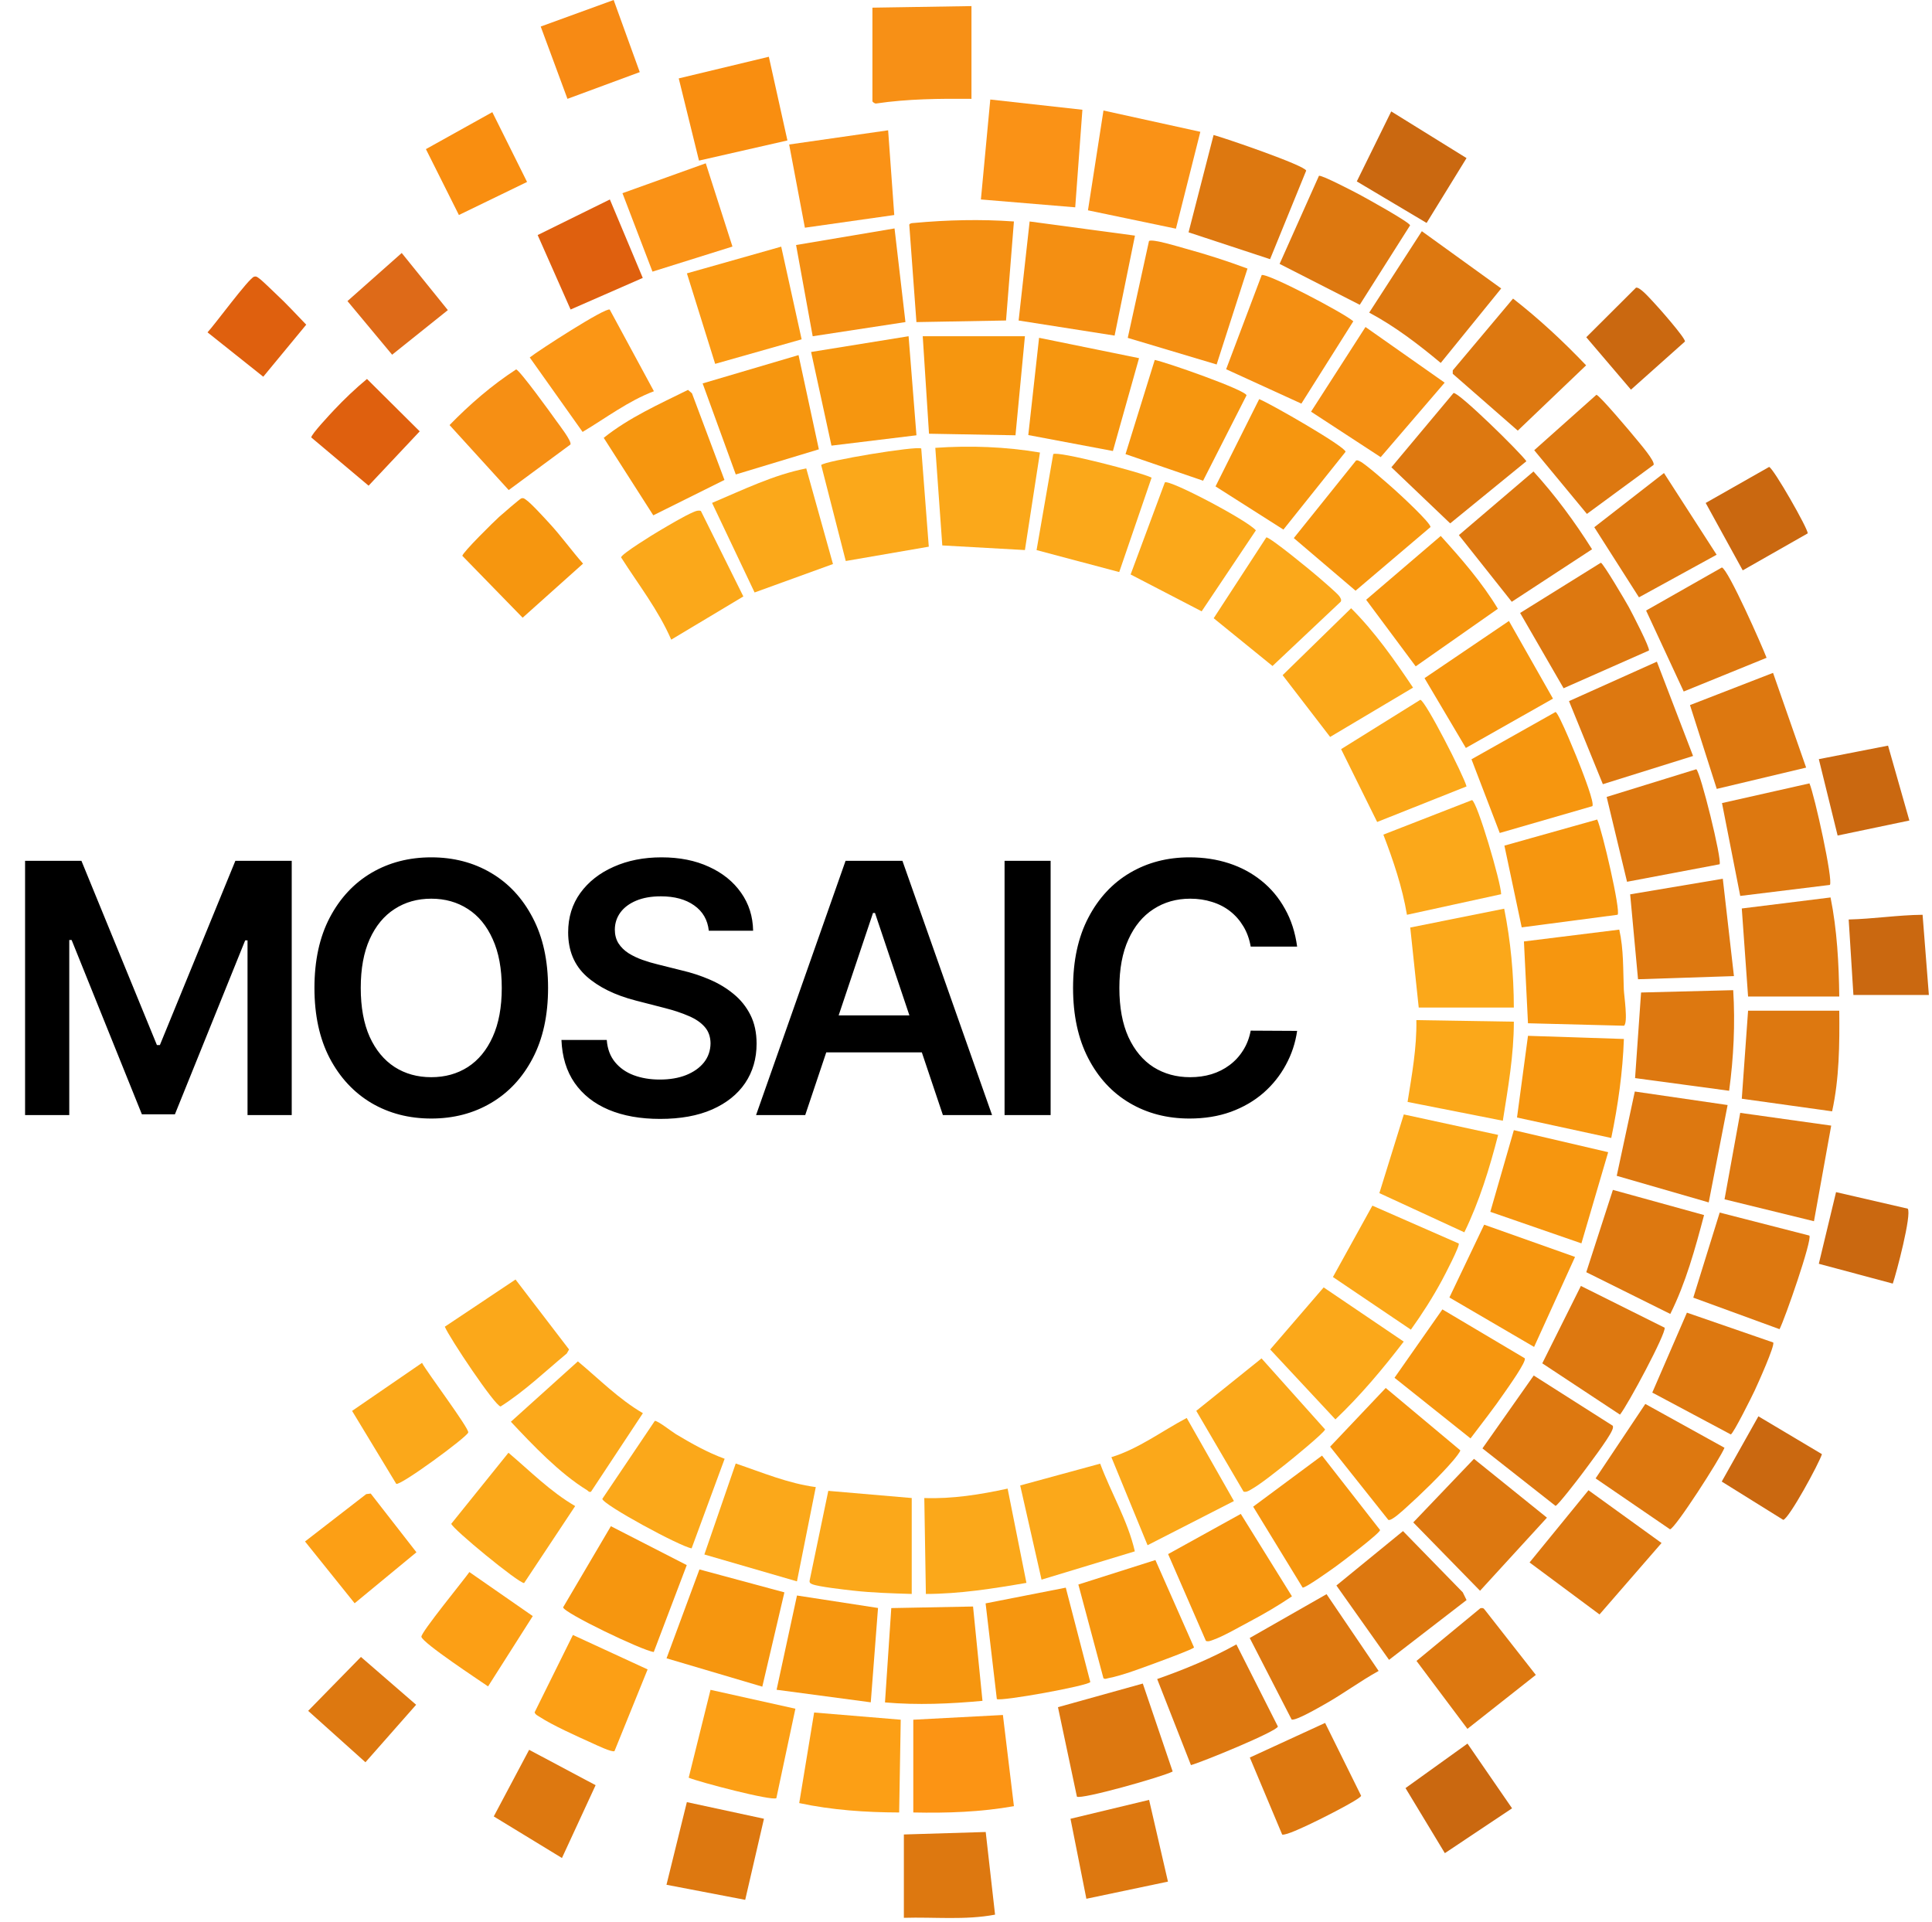 <svg width="390" height="388" viewBox="0 0 390 388" fill="none" xmlns="http://www.w3.org/2000/svg">
<path d="M229.11 47.563L224.998 67.743L205.624 64.7L207.847 44.705L229.11 47.563Z" fill="#F48F12"/>
<path d="M245.596 73.572L227.652 68.204L231.941 48.647C232.618 48.151 238.127 49.861 239.33 50.19C243.546 51.342 247.727 52.692 251.823 54.214L245.595 73.572H245.596Z" fill="#F48F12"/>
<path d="M219.62 42.455L222.751 22.309L242.304 26.607L237.376 46.162L219.62 42.455Z" fill="#FA9216"/>
<path d="M204.673 44.705L203.081 64.696L184.994 65.018L183.547 45.333C183.779 45.008 184.153 45.04 184.502 45.006C191.19 44.391 197.975 44.23 204.671 44.705H204.673Z" fill="#F48F12"/>
<path d="M206.894 111.033L190.214 110.1L188.805 90.402C195.829 89.907 203 90.175 209.929 91.348L206.894 111.033Z" fill="#FBA81A"/>
<path d="M187.49 110.351L170.729 113.244L165.769 93.874C166.377 93.046 185.13 89.944 185.968 90.539L187.488 110.351H187.49Z" fill="#FBA81A"/>
<path d="M225.932 115.475L209.245 111.043L212.609 91.675C213.326 90.945 230.321 95.319 232.465 96.42L225.931 115.473L225.932 115.475Z" fill="#FBA81A"/>
<path d="M206.894 67.871L204.989 87.867L187.533 87.55L186.265 67.871H206.894Z" fill="#F6960F"/>
<path d="M217.047 41.849L198.009 40.263L199.902 20.089L218.497 22.155L217.047 41.849Z" fill="#FA9216"/>
<path d="M262.699 81.476L247.512 74.532L254.694 55.518C255.941 55.134 271.264 63.158 273.183 64.856L262.699 81.476Z" fill="#F48F12"/>
<path d="M273.736 92.961C274.027 92.846 274.231 92.992 274.48 93.103C275.601 93.598 280.234 97.712 281.475 98.81C282.504 99.721 288.916 105.641 288.756 106.398L273.639 119.238L261.172 108.618L273.736 92.961Z" fill="#F6960F"/>
<path d="M274.483 61.524L258.305 53.27L266.242 35.502C266.607 35.184 273.396 38.73 274.387 39.256C275.627 39.916 284.643 44.898 284.64 45.499L274.485 61.524H274.483Z" fill="#DD7810"/>
<path d="M224.657 91.039L207.574 87.82L209.751 68.189L229.93 72.298L224.657 91.039Z" fill="#F6960F"/>
<path d="M334.464 133.562L341.768 152.6L323.558 158.295L316.724 141.526L334.464 133.562Z" fill="#DD7810"/>
<path d="M196.103 1.229V19.953C189.683 19.898 183.233 19.95 176.872 20.891C176.607 20.964 176.11 20.566 176.11 20.429V1.547L196.103 1.229Z" fill="#F79016"/>
<path d="M162.755 94.554L168.147 113.856L152.325 119.594L143.74 101.516C149.934 98.911 156.141 95.841 162.753 94.555L162.755 94.554Z" fill="#FBA81A"/>
<path d="M256.382 52.317L239.926 46.896L244.978 27.251C247.232 27.852 263.358 33.369 263.673 34.441L256.383 52.315L256.382 52.317Z" fill="#DD7810"/>
<path d="M264.652 83.099L275.641 66.008L291.626 77.243L278.713 92.279L264.652 83.099Z" fill="#F48F12"/>
<path d="M235.139 97.384C235.938 96.664 251.988 105.127 253.513 107.062L242.571 123.402L228.229 115.962L235.139 97.384Z" fill="#FBA81A"/>
<path d="M158.342 321.433L153.882 340.466L134.551 334.743L141.191 316.805L158.342 321.433Z" fill="#F6960F"/>
<path d="M293.417 79.331C294.481 79.155 306.761 91.192 308.123 93.101L292.738 105.649L280.87 94.326L293.418 79.331H293.417Z" fill="#DD7810"/>
<path d="M369.377 178.629L351.29 180.851L347.608 162.108L365.261 158.132C366.264 160.39 370.127 177.898 369.377 178.629Z" fill="#DD7810"/>
<path d="M293.254 75.45L293.26 74.758L305.429 60.272C310.7 64.383 315.567 68.914 320.179 73.746L306.381 86.927L293.254 75.452V75.45Z" fill="#DD7810"/>
<path d="M161.195 71.68L165.298 90.7L148.528 95.774L141.836 77.397L161.195 71.68Z" fill="#F6960F"/>
<path d="M343.988 245.272C342.197 252.046 340.293 258.989 337.17 265.23L320.211 256.803L325.584 240.189L343.988 245.27V245.272Z" fill="#DD7810"/>
<path d="M332.856 131.314L315.633 138.927L306.857 123.732L323.154 113.59C323.662 113.741 328.197 121.443 328.808 122.561C329.419 123.68 333.154 130.89 332.856 131.315V131.314Z" fill="#DD7810"/>
<path d="M182.776 65.014L164.053 67.875L160.698 49.458L180.575 46.111L182.776 65.014Z" fill="#F48F12"/>
<path d="M309.555 95.171C313.968 100.018 317.884 105.331 321.378 110.876L305.171 121.476L294.494 108.017L309.555 95.171Z" fill="#DD7810"/>
<path d="M254.184 80.566C256.349 81.411 271.635 90.176 271.619 91.198L259.075 106.9L245.37 98.184L254.183 80.566H254.184Z" fill="#F6960F"/>
<path d="M276.392 63.105L287.019 46.67L303.037 58.228L290.832 73.262C286.327 69.503 281.586 65.873 276.392 63.105Z" fill="#DD7810"/>
<path d="M184.044 302.393V321.751C180.104 321.632 176.099 321.519 172.183 321.077C170.565 320.894 165.116 320.286 163.959 319.782C163.607 319.628 163.385 319.52 163.428 319.08L167.202 300.942L184.044 302.391V302.393Z" fill="#FBA81A"/>
<path d="M183.411 67.871L184.998 87.867L167.843 89.955L163.732 71.049L183.411 67.871Z" fill="#F6960F"/>
<path d="M251.031 301.099L241.483 284.789L254.658 274.204L267.485 288.542C267.377 289.169 260.604 294.706 259.54 295.535C257.544 297.09 254.503 299.582 252.387 300.758C251.961 300.995 251.543 301.234 251.031 301.099Z" fill="#FBA81A"/>
<path d="M227.202 91.669L233.101 72.658C235.345 73.088 251.404 78.707 251.631 79.797L242.863 97.037L227.202 91.669Z" fill="#F6960F"/>
<path d="M267.2 259.873L283.361 270.815C279.118 276.353 274.628 281.7 269.569 286.518L256.406 272.402L267.2 259.873Z" fill="#FBA81A"/>
<path d="M157.698 49.788L161.82 68.496L144.365 73.448L138.662 55.181L157.698 49.788Z" fill="#FA9913"/>
<path d="M309.677 271.89L292.583 261.908L299.598 247.213L317.942 253.72L309.677 271.89Z" fill="#F6960F"/>
<path d="M290.832 108.189C295.002 112.786 299.18 117.596 302.366 122.886L285.778 134.51L275.775 121.069L290.832 108.189Z" fill="#F6960F"/>
<path d="M349.049 220.181L330.062 217.623L331.273 200.345L349.872 199.874C350.287 206.654 349.958 213.468 349.049 220.181Z" fill="#DD7810"/>
<path d="M348.741 223.061L344.928 242.719L326.36 237.351L330.008 220.332L348.741 223.061Z" fill="#DD7810"/>
<path d="M297.541 294.48L312.272 306.354L298.766 321.109L285.285 307.311L297.541 294.48Z" fill="#DD7810"/>
<path d="M325.569 287.809C325.672 288.15 325.545 288.428 325.416 288.736C324.706 290.443 320.539 295.916 319.184 297.737C318.589 298.537 314.406 303.973 314 303.973L299.25 292.371L309.603 277.657L325.57 287.809H325.569Z" fill="#DD7810"/>
<path d="M203.401 300.487L207.198 319.517C200.496 320.671 193.732 321.743 186.901 321.753L186.583 302.391C192.265 302.593 197.89 301.687 203.403 300.487H203.401Z" fill="#FBA81A"/>
<path d="M319.125 259.576L336.028 268.008C336.358 269.139 328.547 283.696 327.014 285.554L311.329 275.199L319.125 259.576Z" fill="#DD7810"/>
<path d="M131.972 333.469C129.666 333.199 113.762 325.548 113.672 324.453L123.314 308.078L138.631 315.929L131.972 333.469Z" fill="#F6960F"/>
<path d="M305.59 206.235C305.593 212.972 304.414 219.611 303.365 226.229L284.139 222.435C285.003 216.975 286.017 211.49 285.911 205.919L305.59 206.236V206.235Z" fill="#FBA81A"/>
<path d="M365.239 249.409C365.899 250.152 360.288 266.28 359.225 268.304L341.811 261.941L347.145 244.767L365.239 249.409Z" fill="#DD7810"/>
<path d="M347.122 174.461L328.439 177.993L324.325 160.867L342.414 155.277C343.264 155.787 347.658 173.626 347.12 174.459L347.122 174.461Z" fill="#DD7810"/>
<path d="M243.429 331.23L235.799 313.708L250.47 305.595L260.799 322.235C258.077 324.083 255.189 325.775 252.282 327.311C250.264 328.377 246.895 330.332 244.888 331.022C244.412 331.186 243.95 331.425 243.429 331.23Z" fill="#F6960F"/>
<path d="M280.242 306.79L268.503 292.023L279.73 280.173L294.777 292.757C294.823 293.025 293.661 294.444 293.376 294.78C290.927 297.662 286.713 301.756 283.858 304.306C283.23 304.866 280.832 307.132 280.242 306.792V306.79Z" fill="#F6960F"/>
<path d="M302.417 229.088C300.703 235.781 298.613 242.572 295.594 248.753L278.444 240.841L283.376 224.958L302.417 229.088Z" fill="#FBA81A"/>
<path d="M307.787 274.174C308.217 274.777 304.408 280.085 303.755 281.041C301.575 284.232 299.165 287.276 296.844 290.354L281.501 278.117L291.168 264.312L307.787 274.174Z" fill="#F6960F"/>
<path d="M303.028 180.504L284.012 184.658C283.077 179.09 281.261 173.719 279.25 168.476L297.142 161.506C298.194 161.83 303.01 178.175 303.028 180.504Z" fill="#FBA81A"/>
<path d="M184.361 347.139L202.45 346.186L204.673 364.589C197.971 365.782 191.165 366.01 184.361 365.863V347.139Z" fill="#FC9414"/>
<path d="M326.529 184.653L307.176 187.198L303.684 170.696L322.418 165.428C323.402 167.541 327.236 183.966 326.529 184.653Z" fill="#F6960F"/>
<path d="M266.867 293.827L278.593 308.855C278.471 309.571 270.882 315.31 269.695 316.164C268.787 316.816 263.486 320.621 262.95 320.465L252.969 304.135L266.867 293.827Z" fill="#F6960F"/>
<path d="M286.389 203.38L284.677 187.227L303.641 183.43C304.946 189.956 305.579 196.7 305.588 203.38H286.389Z" fill="#FBA81A"/>
<path d="M129.776 285.261L119.3 301.12C118.837 301.253 118.762 300.961 118.51 300.808C112.966 297.41 107.562 291.716 103.128 286.99L116.652 274.806C120.946 278.381 124.916 282.43 129.776 285.261Z" fill="#FBA81A"/>
<path d="M267.782 321.795L278.294 337.294C274.559 339.355 271.124 341.932 267.401 344.019C266.281 344.647 261.599 347.378 260.737 347.107L252.273 330.643L267.782 321.797V321.795Z" fill="#DD7810"/>
<path d="M357.912 135.825L364.593 154.947L346.548 159.245L341.147 142.328L357.912 135.825Z" fill="#DD7810"/>
<path d="M222.085 295.45C224.287 301.37 227.68 307.01 229.081 313.152L210.249 318.866L205.94 299.853L222.085 295.452V295.45Z" fill="#FBA81A"/>
<path d="M321.431 162.735L302.745 168.143L297.038 153.267L313.998 143.725C314.628 143.737 318.658 153.729 319.155 155.063C319.553 156.133 321.93 162.155 321.431 162.735Z" fill="#F6960F"/>
<path d="M308.443 206.555L307.625 190.04L326.871 187.652C327.772 191.632 327.628 195.711 327.79 199.743C327.839 200.986 328.675 206.446 327.825 207.052L308.443 206.555Z" fill="#F6960F"/>
<path d="M327.804 209.726C327.567 216.457 326.614 223.139 325.252 229.711L306.229 225.581L308.444 209.09L327.804 209.725V209.726Z" fill="#F6960F"/>
<path d="M181.825 347.137L181.508 365.864C174.754 365.845 167.939 365.382 161.334 363.968L164.345 345.686L181.825 347.136V347.137Z" fill="#FC9F15"/>
<path d="M277.996 165.923L270.719 151.22L286.71 141.262C287.701 141.343 295.479 156.566 296.04 158.746L277.996 165.924V165.923Z" fill="#FBA81A"/>
<path d="M347.771 177.383L350.018 197.035L330.657 197.669L329.07 180.529L347.771 177.383Z" fill="#DD7810"/>
<path d="M304.598 125.351L313.49 141.026L295.902 150.981L287.559 136.891L304.598 125.351Z" fill="#F6960F"/>
<path d="M230.691 339.839L236.719 357.594C234.631 358.678 218.154 363.319 217.388 362.664L213.565 344.609L230.689 339.839H230.691Z" fill="#DD7810"/>
<path d="M268.504 148.755L258.916 136.287L272.742 122.78C277.544 127.571 281.471 133.177 285.243 138.803L268.504 148.757V148.755Z" fill="#FBA81A"/>
<path d="M357.939 270.986C358.379 271.5 354.771 279.486 354.198 280.71C353.625 281.933 349.96 289.287 349.39 289.557L333.535 281.105L340.527 264.971L357.938 270.988L357.939 270.986Z" fill="#DD7810"/>
<path d="M215.141 320.479L220.093 339.533C219.546 340.323 202.039 343.478 201.224 342.97L198.958 323.655L215.141 320.481V320.479Z" fill="#F6960F"/>
<path d="M371.279 204.016C371.351 210.799 371.291 217.72 369.837 224.332L351.602 221.786L352.873 204.016H371.279Z" fill="#DD7810"/>
<path d="M217.681 319.848L233.235 314.907L241.032 332.552C240.821 332.904 234.975 335.056 234.033 335.402C231.185 336.446 226.566 338.234 223.721 338.754C223.384 338.816 223.076 339.016 222.743 338.756L217.681 319.848Z" fill="#F6960F"/>
<path d="M239.553 286.226L249.083 302.999L231.651 311.915L224.349 294.145C229.86 292.444 234.566 288.856 239.555 286.227L239.553 286.226Z" fill="#FBA81A"/>
<path d="M324.632 232.579L319.23 250.982L300.841 244.616L305.592 228.132L324.632 232.579Z" fill="#F6960F"/>
<path d="M164.676 300.183L160.876 319.213L142.184 313.786L148.515 295.42C153.836 297.216 159.047 299.433 164.676 300.183Z" fill="#FBA81A"/>
<path d="M296.043 322.987L280.398 335.054L269.77 320.047L283.215 309.062L295.28 321.427L296.043 322.987Z" fill="#DD7810"/>
<path d="M348.113 292.242C347.262 294.38 338.175 308.533 337.118 308.706L322.095 298.427L332.128 283.399L348.111 292.244L348.113 292.242Z" fill="#DD7810"/>
<path d="M233.592 338.927C239.093 336.993 244.485 334.778 249.583 331.938L257.961 348.517C257.656 349.552 242.597 355.715 240.407 356.302L233.592 338.929V338.927Z" fill="#DD7810"/>
<path d="M369.655 227.215L366.174 246.516L348.119 242.091L351.286 224.642L369.655 227.215Z" fill="#DD7810"/>
<path d="M339.878 139.589L332.287 123.242L347.588 114.55C348.881 114.942 355.731 130.455 356.607 132.781L339.878 139.587V139.589Z" fill="#DD7810"/>
<path d="M146.28 294.463L139.612 312.549C137.242 312.162 121.676 303.712 121.587 302.556L132.183 286.82C132.754 286.733 135.636 289.016 136.469 289.514C139.604 291.39 142.841 293.211 146.28 294.465V294.463Z" fill="#FBA81A"/>
<path d="M138.88 78.702L139.683 79.391L146.241 96.877L131.875 104.023L121.871 88.381C126.996 84.284 133.044 81.595 138.882 78.702H138.88Z" fill="#F6960F"/>
<path d="M294.461 251.008C294.764 251.434 291.575 257.517 291.046 258.496C289.201 261.908 287.068 265.252 284.806 268.402L269.07 257.777L277.034 243.368L294.462 251.01L294.461 251.008Z" fill="#FBA81A"/>
<path d="M196.422 324.288L198.326 343.331C191.777 343.935 185.21 344.216 178.647 343.649L179.917 324.605L196.42 324.288H196.422Z" fill="#F6960F"/>
<path d="M141.481 103.138L150.056 120.4L135.496 129.12C132.909 123.153 128.847 117.966 125.371 112.506C125.49 111.792 131.957 107.814 133.057 107.169C135.013 106.022 138.028 104.194 140.023 103.347C140.491 103.149 140.97 102.965 141.483 103.139L141.481 103.138Z" fill="#FBA81A"/>
<path d="M175.777 343.629L156.766 341.096L160.882 322.066L177.24 324.585L175.777 343.629Z" fill="#F6960F"/>
<path d="M352.873 201.158L351.602 183.385L369.521 181.159C370.837 187.668 371.197 194.483 371.281 201.158H352.875H352.873Z" fill="#DD7810"/>
<path d="M270.637 121.463L256.872 134.438L245 124.797L255.625 108.474C256.393 108.415 265.024 115.505 266.242 116.582C267.048 117.293 269.985 119.781 270.379 120.379C270.593 120.705 270.861 121.074 270.637 121.466V121.463Z" fill="#FBA81A"/>
<path d="M308.763 315.396L320.657 300.82L335.406 311.47L322.884 325.888L308.763 315.396Z" fill="#DD7810"/>
<path d="M116.108 304.013L105.8 319.55C104.725 319.626 91.264 308.559 91.096 307.585L102.641 293.25C107.029 296.96 111.094 301.1 116.11 304.013H116.108Z" fill="#FBA81A"/>
<path d="M104.067 258.283L114.873 272.402L114.408 273.217C110.022 276.859 105.895 280.841 101.054 283.909C99.915 283.818 90.662 269.964 89.793 267.805L104.067 258.281V258.283Z" fill="#FBA81A"/>
<path d="M160.56 344.92L156.719 362.972C155.833 363.586 141.069 359.711 139.022 358.842L143.427 341.108L160.56 344.92Z" fill="#FC9F15"/>
<path d="M179.282 26.301L180.518 43.404L162.477 45.965L159.302 29.168L179.282 26.301Z" fill="#FA9216"/>
<path d="M123.086 62.496L132.001 78.976C126.795 80.95 122.344 84.365 117.604 87.189L106.937 72.158C108.626 70.804 122.318 61.953 123.088 62.498L123.086 62.496Z" fill="#FB9615"/>
<path d="M346.525 111.979L330.847 120.577L321.828 106.427L335.896 95.486L346.525 111.979Z" fill="#DD7810"/>
<path d="M155.202 11.458L158.951 28.352L141.1 32.419L137.014 15.826L155.202 11.458Z" fill="#F98E10"/>
<path d="M115.144 89.733L102.691 98.924L90.749 85.803C94.817 81.623 99.287 77.758 104.186 74.57C104.9 74.694 111.326 83.573 112.265 84.908C112.816 85.69 115.502 89.116 115.144 89.732V89.733Z" fill="#F68F14"/>
<path d="M130.729 336.986L124.047 353.466C123.635 353.822 120.209 352.168 119.508 351.852C116.555 350.518 111.511 348.26 108.931 346.564C108.539 346.307 108.091 346.142 107.918 345.647L115.649 330.033L130.729 336.986Z" fill="#FC9F15"/>
<path d="M105.246 100.591C105.686 100.474 105.831 100.644 106.15 100.858C107.202 101.564 109.879 104.528 110.901 105.632C113.294 108.217 115.365 111.13 117.697 113.772L105.501 124.689L93.33 112.198C93.391 111.503 99.704 105.288 100.733 104.36C101.308 103.842 104.964 100.669 105.248 100.593L105.246 100.591Z" fill="#F6960F"/>
<path d="M333.789 93.852L320.339 103.738L309.703 90.88L322.254 79.692C322.857 79.743 329.426 87.54 330.333 88.667C330.974 89.462 334.189 93.156 333.789 93.852Z" fill="#DD7810"/>
<path d="M142.468 32.963L147.855 49.77L131.712 54.831L125.652 38.996L142.468 32.963Z" fill="#FA9216"/>
<path d="M298.824 324.642C299.204 324.539 299.487 324.585 299.71 324.931L310.026 338.095L296.221 348.984L285.936 335.269L298.824 324.642Z" fill="#DD7810"/>
<path d="M79.985 299.518L71.073 284.801L85.192 275.106C86.103 276.868 94.732 288.341 94.521 289.159C94.279 290.09 80.721 300.031 79.985 299.518Z" fill="#FBA81A"/>
<path d="M182.457 370.305L198.979 369.804L200.866 386.487C194.819 387.634 188.59 386.937 182.458 387.126V370.307L182.457 370.305Z" fill="#DD7810"/>
<path d="M267.492 347.787L274.761 362.488C274.623 363.216 265.524 367.726 264.13 368.356C263.109 368.817 259.655 370.499 258.827 370.33L252.292 354.773L267.492 347.785V347.787Z" fill="#DD7810"/>
<path d="M235.767 379.82L219.3 383.283L216.094 367.134L231.96 363.322L235.767 379.82Z" fill="#DD7810"/>
<path d="M154.217 367.13L150.429 383.499L134.538 380.457L138.652 363.774L154.217 367.13Z" fill="#DD7810"/>
<path d="M107.546 326.221L98.523 340.414C96.683 339.14 85.398 331.716 85.066 330.413C84.865 329.625 93.689 318.879 94.75 317.332L107.546 326.221Z" fill="#FC9F15"/>
<path d="M123.11 40.264L129.751 56.102L115.183 62.478L108.533 47.447L123.11 40.264Z" fill="#DF600E"/>
<path d="M280.84 22.492L296.039 31.913L287.98 45.003L273.887 36.619L280.84 22.492Z" fill="#CA6810"/>
<path d="M74.835 301.485L84.064 313.341L71.589 323.633L61.573 311.16L73.926 301.6L74.835 301.485Z" fill="#FC9F15"/>
<path d="M291.663 374.075L283.722 360.942L296.233 351.959L305.232 365.026L291.663 374.075Z" fill="#CA6810"/>
<path d="M106.813 353.214L120.232 360.356L113.438 375.054L99.671 366.661L106.813 353.214Z" fill="#DD7810"/>
<path d="M74.08 76.495L84.725 87.072L74.405 98.04L62.841 88.31C62.714 87.791 66.735 83.507 67.415 82.783C69.505 80.562 71.734 78.447 74.081 76.495H74.08Z" fill="#DF600E"/>
<path d="M129.144 14.557L114.55 19.953L109.15 5.357L123.875 0L129.144 14.557Z" fill="#F78A14"/>
<path d="M344.317 101.527L357.115 94.258C357.955 94.42 365.082 106.91 364.908 107.669L351.793 115.133L344.317 101.527Z" fill="#CA6810"/>
<path d="M99.382 22.639L106.395 36.727L92.635 43.401L85.977 30.101L99.382 22.639Z" fill="#F98E10"/>
<path d="M72.858 334.468L84.002 344.12L73.771 355.727L62.206 345.35L72.858 334.468Z" fill="#DD7810"/>
<path d="M374.135 200.842L373.181 185.607C378.164 185.49 383.122 184.703 388.1 184.655L389.368 200.842H374.135Z" fill="#CA6810"/>
<path d="M367.152 255.104L370.631 240.641L385.104 243.979C385.942 245.147 382.808 257.019 382.083 259.105L367.152 255.104Z" fill="#CA6810"/>
<path d="M367.154 153.239L381.128 150.512L385.431 165.629L370.949 168.658L367.154 153.239Z" fill="#CA6810"/>
<path d="M367.782 293.529C367.196 295.43 361.133 306.566 359.972 306.796L347.555 299.067L354.956 285.894L367.782 293.531V293.529Z" fill="#CA6810"/>
<path d="M81.092 51.068L90.403 62.598L79.158 71.602L70.14 60.776L81.092 51.068Z" fill="#DE6A18"/>
<path d="M330.246 58.069C331.013 57.869 333.036 60.225 333.678 60.887C334.597 61.834 340.26 68.248 340.13 68.938L329.232 78.657L320.21 68.075L330.248 58.069H330.246Z" fill="#CA6810"/>
<path d="M51.299 55.848C51.742 55.735 51.88 55.895 52.2 56.111C52.932 56.603 54.991 58.672 55.84 59.457C57.917 61.381 59.842 63.51 61.816 65.538L53.143 76.045L41.889 67.085C43.265 65.654 50.242 56.117 51.299 55.848Z" fill="#DF600E"/>
<path d="M5.062 173.764H16.438L31.674 210.951H32.276L47.511 173.764H58.888V225.084H49.967V189.826H49.491L35.308 224.934H28.642L14.459 189.751H13.983V225.084H5.062V173.764ZM110.635 199.424C110.635 204.953 109.599 209.69 107.528 213.632C105.473 217.558 102.666 220.565 99.108 222.653C95.567 224.742 91.549 225.786 87.055 225.786C82.561 225.786 78.535 224.742 74.977 222.653C71.435 220.548 68.628 217.533 66.557 213.607C64.502 209.665 63.475 204.937 63.475 199.424C63.475 193.894 64.502 189.166 66.557 185.241C68.628 181.298 71.435 178.283 74.977 176.194C78.535 174.106 82.561 173.062 87.055 173.062C91.549 173.062 95.567 174.106 99.108 176.194C102.666 178.283 105.473 181.298 107.528 185.241C109.599 189.166 110.635 193.894 110.635 199.424ZM101.288 199.424C101.288 195.531 100.678 192.249 99.459 189.576C98.256 186.886 96.585 184.856 94.447 183.487C92.309 182.1 89.845 181.407 87.055 181.407C84.265 181.407 81.801 182.1 79.662 183.487C77.524 184.856 75.845 186.886 74.626 189.576C73.423 192.249 72.822 195.531 72.822 199.424C72.822 203.316 73.423 206.607 74.626 209.297C75.845 211.97 77.524 214 79.662 215.386C81.801 216.756 84.265 217.441 87.055 217.441C89.845 217.441 92.309 216.756 94.447 215.386C96.585 214 98.256 211.97 99.459 209.297C100.678 206.607 101.288 203.316 101.288 199.424ZM143.081 187.872C142.847 185.683 141.861 183.979 140.124 182.76C138.403 181.54 136.165 180.931 133.408 180.931C131.47 180.931 129.808 181.223 128.422 181.808C127.035 182.392 125.974 183.186 125.239 184.188C124.504 185.191 124.128 186.335 124.111 187.621C124.111 188.69 124.354 189.618 124.838 190.403C125.339 191.188 126.016 191.856 126.868 192.407C127.72 192.942 128.664 193.393 129.7 193.761C130.735 194.128 131.779 194.437 132.832 194.688L137.643 195.891C139.581 196.342 141.444 196.951 143.231 197.72C145.035 198.488 146.648 199.457 148.068 200.627C149.504 201.796 150.64 203.208 151.476 204.862C152.311 206.515 152.728 208.453 152.728 210.675C152.728 213.682 151.96 216.33 150.423 218.619C148.886 220.891 146.664 222.67 143.757 223.956C140.867 225.226 137.368 225.861 133.258 225.861C129.265 225.861 125.799 225.243 122.859 224.006C119.935 222.77 117.646 220.966 115.992 218.594C114.355 216.222 113.47 213.331 113.336 209.923H122.483C122.616 211.711 123.168 213.198 124.137 214.384C125.105 215.57 126.367 216.455 127.92 217.04C129.491 217.625 131.245 217.917 133.183 217.917C135.204 217.917 136.975 217.616 138.495 217.015C140.032 216.397 141.235 215.545 142.104 214.459C142.972 213.357 143.415 212.07 143.432 210.6C143.415 209.264 143.022 208.161 142.254 207.292C141.485 206.407 140.408 205.672 139.021 205.087C137.652 204.486 136.048 203.951 134.21 203.483L128.371 201.98C124.145 200.894 120.804 199.248 118.348 197.043C115.909 194.821 114.689 191.873 114.689 188.198C114.689 185.174 115.508 182.526 117.145 180.254C118.799 177.982 121.046 176.219 123.886 174.967C126.726 173.697 129.942 173.062 133.534 173.062C137.175 173.062 140.366 173.697 143.106 174.967C145.862 176.219 148.026 177.965 149.596 180.204C151.167 182.426 151.977 184.982 152.027 187.872H143.081ZM162.546 225.084H152.623L170.69 173.764H182.167L200.26 225.084H190.336L176.629 184.288H176.228L162.546 225.084ZM162.872 204.962H189.935V212.429H162.872V204.962ZM212.082 173.764V225.084H202.785V173.764H212.082ZM261.843 191.079H252.471C252.204 189.542 251.711 188.181 250.993 186.995C250.275 185.792 249.381 184.773 248.312 183.938C247.243 183.102 246.023 182.476 244.653 182.058C243.3 181.624 241.838 181.407 240.268 181.407C237.478 181.407 235.006 182.108 232.85 183.512C230.695 184.898 229.008 186.936 227.789 189.626C226.569 192.299 225.959 195.565 225.959 199.424C225.959 203.35 226.569 206.657 227.789 209.347C229.025 212.02 230.712 214.041 232.85 215.411C235.006 216.764 237.47 217.441 240.243 217.441C241.78 217.441 243.216 217.241 244.553 216.84C245.906 216.422 247.117 215.812 248.186 215.01C249.272 214.209 250.183 213.223 250.918 212.053C251.67 210.884 252.187 209.548 252.471 208.044L261.843 208.094C261.493 210.533 260.732 212.822 259.563 214.96C258.41 217.099 256.899 218.986 255.027 220.624C253.156 222.244 250.968 223.514 248.462 224.432C245.956 225.335 243.175 225.786 240.118 225.786C235.607 225.786 231.581 224.742 228.039 222.653C224.498 220.565 221.708 217.55 219.67 213.607C217.631 209.665 216.612 204.937 216.612 199.424C216.612 193.894 217.64 189.166 219.695 185.241C221.749 181.298 224.548 178.283 228.089 176.194C231.631 174.106 235.64 173.062 240.118 173.062C242.974 173.062 245.63 173.463 248.086 174.265C250.542 175.067 252.73 176.245 254.652 177.798C256.573 179.335 258.151 181.223 259.388 183.461C260.641 185.683 261.459 188.223 261.843 191.079Z" fill="black"/>
</svg>
